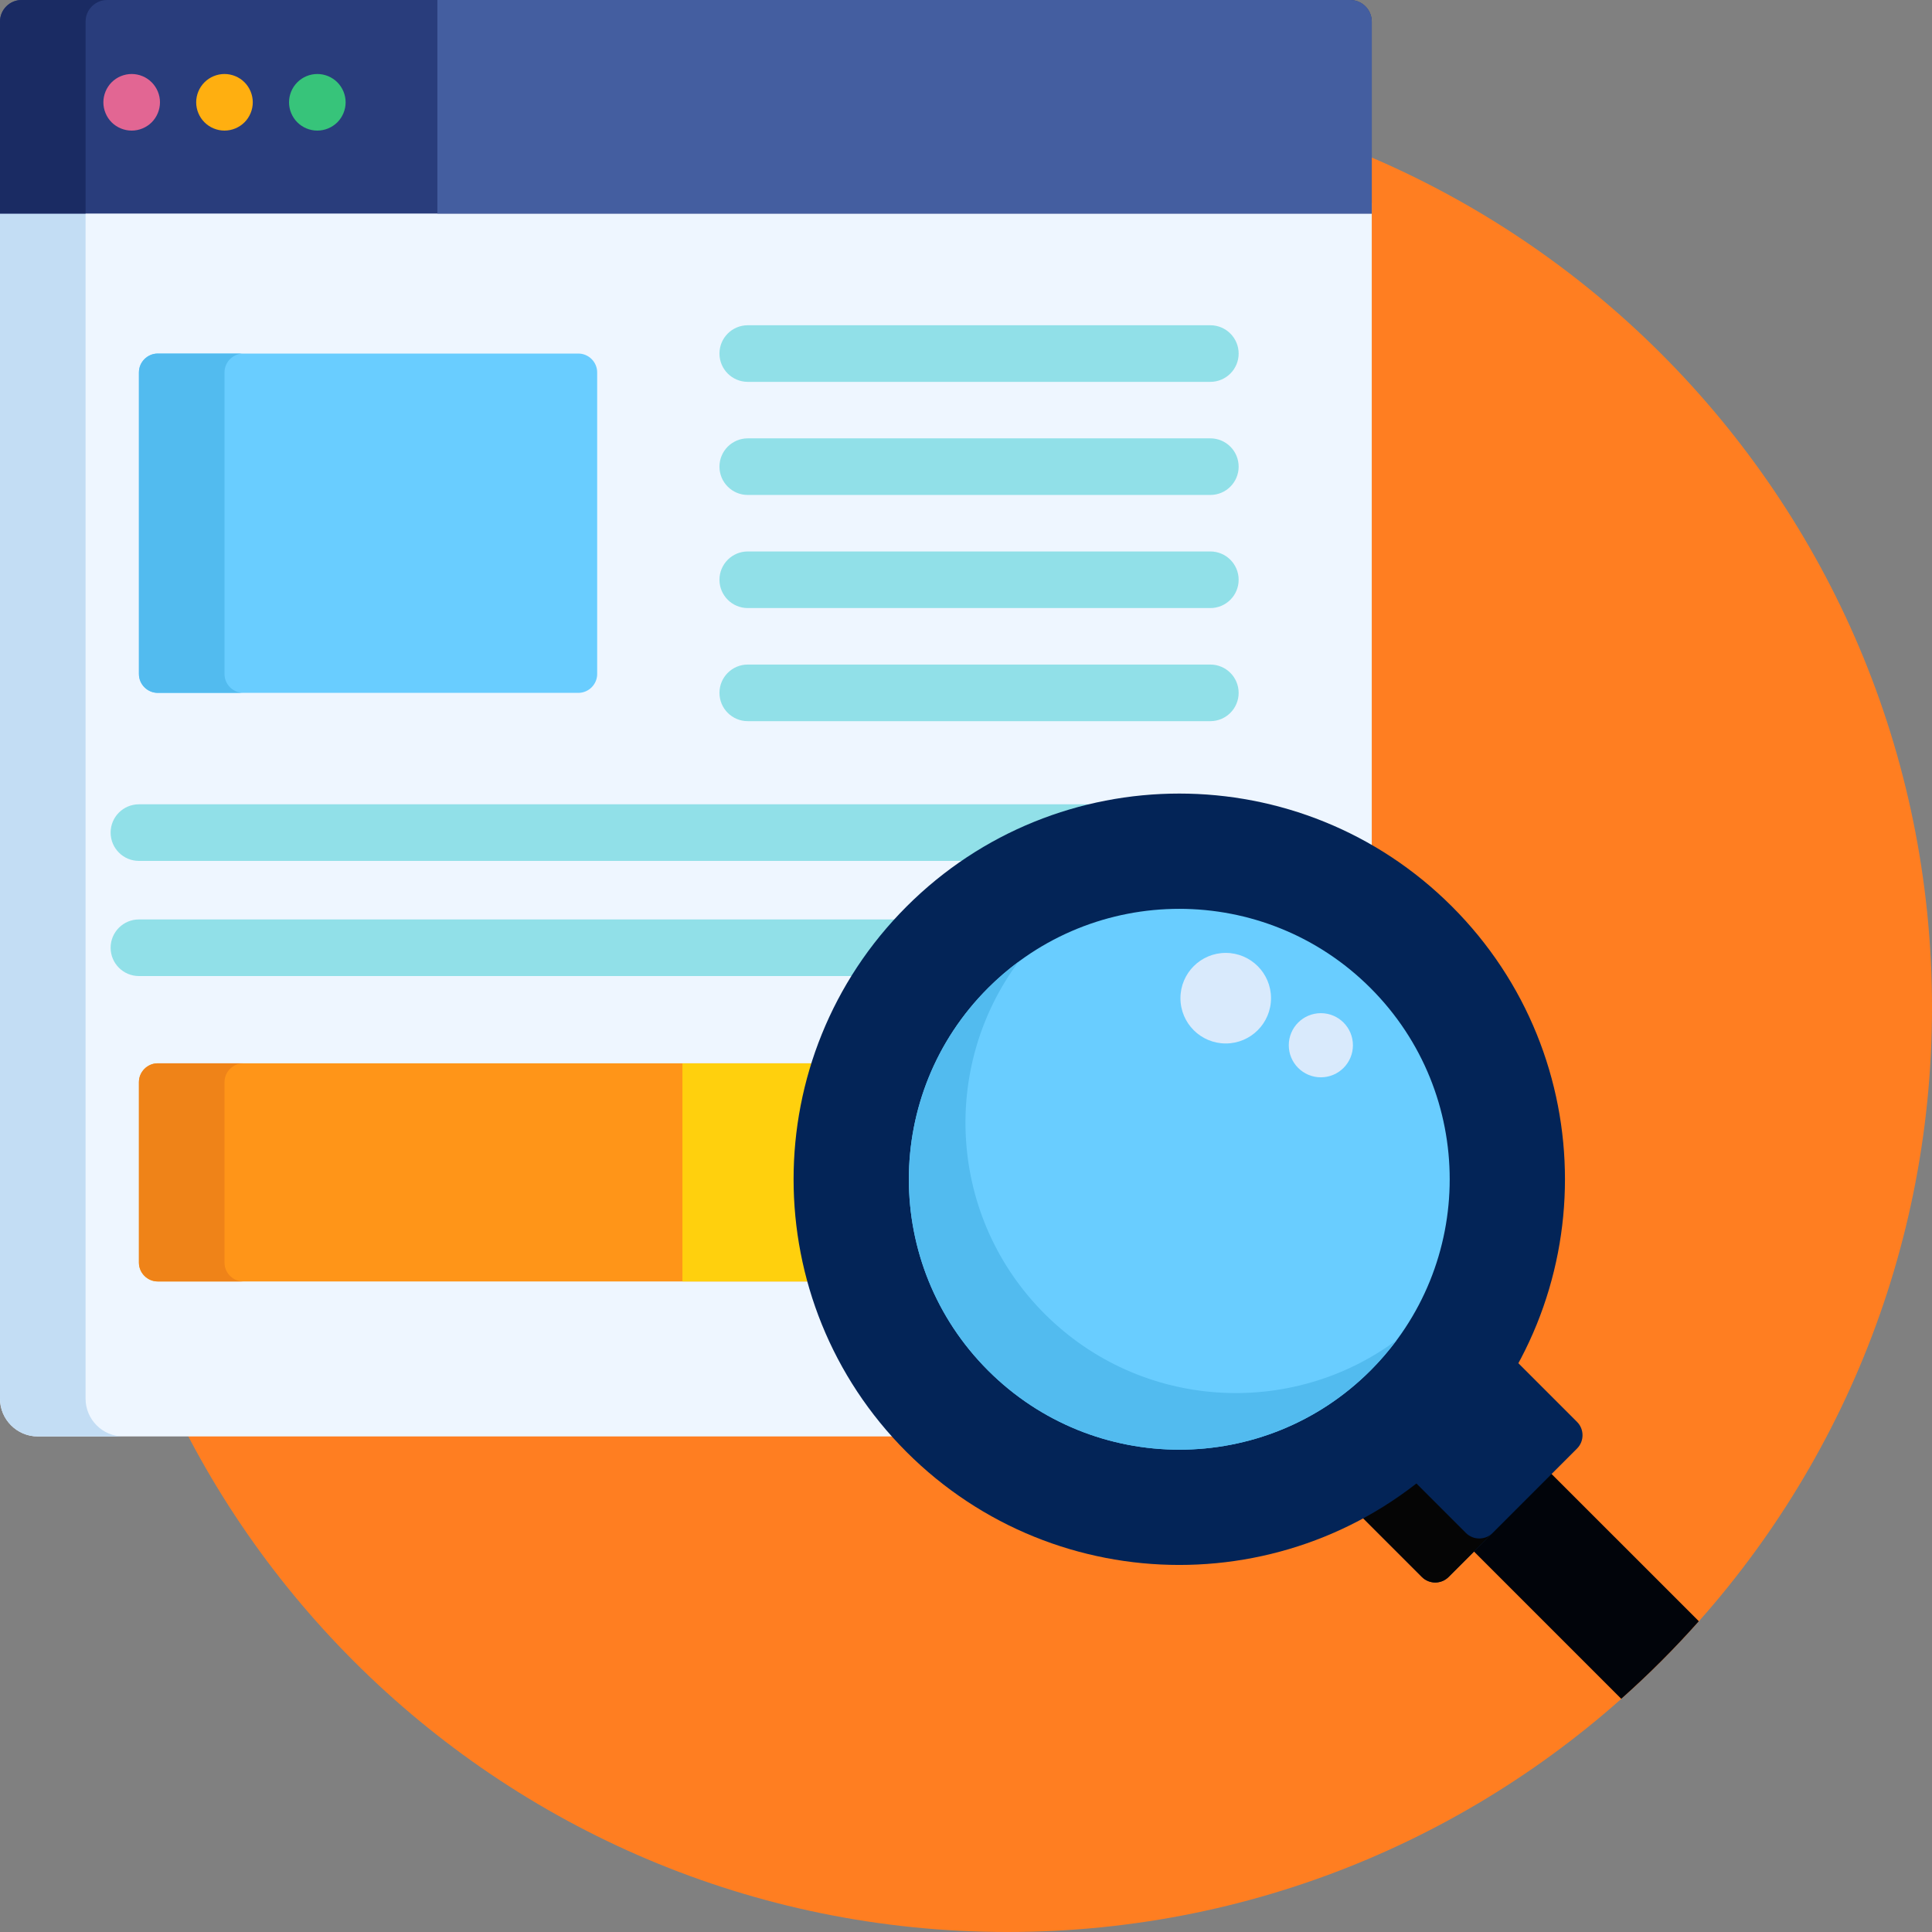 <?xml version="1.0" encoding="UTF-8"?> <svg xmlns="http://www.w3.org/2000/svg" width="512" height="512" viewBox="0 0 512 512" fill="none"><rect x="0" y="0" width="512" height="512" fill="#808080" stroke="none"/> <path d="M267 512C402.31 512 512 402.31 512 267C512 131.69 402.31 22 267 22C131.69 22 22 131.69 22 267C22 402.31 131.69 512 267 512Z" fill="#FF7E21"></path> <path d="M241.659 241.656C260.589 222.728 285.755 212.304 312.522 212.304C330.758 212.304 348.247 217.146 363.531 226.215V53.763H0V370.673C0 376.173 4.5 380.673 10 380.673H239.065C202.614 341.426 203.475 279.842 241.659 241.656Z" fill="#EEF6FF"></path> <path d="M22.68 370.673V53.763H0V370.673C0 376.173 4.5 380.673 10 380.673H32.68C27.18 380.673 22.68 376.173 22.68 370.673Z" fill="#C3DDF4"></path> <path d="M357.815 0H5.716C2.572 0 0 2.572 0 5.716V56.598H363.531V5.716C363.531 2.572 360.959 0 357.815 0Z" fill="#293D7C"></path> <path d="M28.396 0H5.716C2.572 0 0 2.572 0 5.716V56.598H22.68V5.716C22.68 2.572 25.252 0 28.396 0Z" fill="#1A2B63"></path> <path d="M158.259 178.615C158.259 181.365 156.009 183.615 153.259 183.615H41.816C39.066 183.615 36.816 181.365 36.816 178.615V98.696C36.816 95.946 39.066 93.696 41.816 93.696H153.258C156.008 93.696 158.258 95.946 158.258 98.696V178.615H158.259Z" fill="#69CDFF"></path> <path d="M59.496 178.615V98.696C59.496 95.946 61.746 93.696 64.496 93.696H41.816C39.066 93.696 36.816 95.946 36.816 98.696V178.615C36.816 181.365 39.066 183.615 41.816 183.615H64.496C61.746 183.615 59.496 181.365 59.496 178.615Z" fill="#52BBEF"></path> <path d="M217.149 281.788H41.816C39.066 281.788 36.816 284.038 36.816 286.788V334.597C36.816 337.347 39.066 339.597 41.816 339.597H216.062C210.787 320.688 211.146 300.524 217.149 281.788Z" fill="#FF9518"></path> <path d="M59.496 334.597V286.788C59.496 284.038 61.746 281.788 64.496 281.788H41.816C39.066 281.788 36.816 284.038 36.816 286.788V334.597C36.816 337.347 39.066 339.597 41.816 339.597H64.496C61.746 339.597 59.496 337.347 59.496 334.597Z" fill="#EF8318"></path> <path d="M217.149 281.788H180.85V339.597H216.062C210.787 320.688 211.146 300.524 217.149 281.788Z" fill="#FFD00D"></path> <path d="M320.754 101.196H198.165C194.023 101.196 190.665 97.838 190.665 93.696C190.665 89.554 194.023 86.196 198.165 86.196H320.754C324.897 86.196 328.254 89.554 328.254 93.696C328.254 97.838 324.897 101.196 320.754 101.196Z" fill="#91E0E8"></path> <path d="M320.754 131.169H198.165C194.023 131.169 190.665 127.811 190.665 123.669C190.665 119.527 194.023 116.169 198.165 116.169H320.754C324.897 116.169 328.254 119.527 328.254 123.669C328.254 127.811 324.897 131.169 320.754 131.169Z" fill="#91E0E8"></path> <path d="M320.754 161.142H198.165C194.023 161.142 190.665 157.784 190.665 153.642C190.665 149.5 194.023 146.142 198.165 146.142H320.754C324.897 146.142 328.254 149.5 328.254 153.642C328.254 157.784 324.897 161.142 320.754 161.142Z" fill="#91E0E8"></path> <path d="M320.754 191.115H198.165C194.023 191.115 190.665 187.757 190.665 183.615C190.665 179.473 194.023 176.115 198.165 176.115H320.754C324.897 176.115 328.254 179.473 328.254 183.615C328.254 187.757 324.897 191.115 320.754 191.115Z" fill="#91E0E8"></path> <path d="M299.459 213.148H36.816C32.673 213.148 29.316 216.506 29.316 220.648C29.316 224.79 32.673 228.148 36.816 228.148H258.39C270.777 220.167 284.742 215.052 299.459 213.148Z" fill="#91E0E8"></path> <path d="M239.711 243.662H36.816C32.673 243.662 29.316 247.02 29.316 251.162C29.316 255.304 32.673 258.662 36.816 258.662H228.004C231.366 253.387 235.266 248.359 239.711 243.662Z" fill="#91E0E8"></path> <path d="M34.895 34.61C32.916 34.61 30.985 33.81 29.585 32.419C28.194 31.019 27.395 29.089 27.395 27.11C27.395 25.139 28.195 23.21 29.585 21.81C30.984 20.41 32.915 19.61 34.895 19.61C36.866 19.61 38.805 20.409 40.195 21.81C41.595 23.21 42.395 25.14 42.395 27.11C42.395 29.089 41.595 31.02 40.195 32.419C38.805 33.81 36.865 34.61 34.895 34.61Z" fill="#E26693"></path> <path d="M59.49 34.61C57.519 34.61 55.58 33.81 54.189 32.409C52.79 31.019 51.99 29.089 51.99 27.11C51.99 25.139 52.79 23.21 54.189 21.81C55.589 20.41 57.519 19.61 59.49 19.61C61.469 19.61 63.399 20.409 64.8 21.81C66.19 23.21 66.99 25.14 66.99 27.11C66.99 29.08 66.189 31.02 64.8 32.409C63.399 33.81 61.47 34.61 59.49 34.61Z" fill="#FFAF10"></path> <path d="M84.095 34.61C82.115 34.61 80.185 33.81 78.795 32.419C77.395 31.019 76.595 29.089 76.595 27.11C76.595 25.139 77.395 23.21 78.795 21.81C80.185 20.41 82.115 19.61 84.095 19.61C86.065 19.61 88.005 20.409 89.395 21.81C90.795 23.21 91.595 25.14 91.595 27.11C91.595 29.089 90.795 31.02 89.395 32.419C87.995 33.81 86.064 34.61 84.095 34.61Z" fill="#37C47A"></path> <path d="M409.768 389.207L389.213 409.763L429.65 450.2C436.9 443.759 443.764 436.894 450.206 429.644L409.768 389.207Z" fill="#01040A"></path> <path d="M417.928 376.811L400.893 359.777C396.362 368.263 390.528 376.232 383.381 383.378C376.315 390.444 368.379 396.323 359.815 400.919L376.818 417.921C378.762 419.866 381.944 419.866 383.889 417.921L417.928 383.882C419.872 381.938 419.872 378.756 417.928 376.811Z" fill="#032457"></path> <path d="M388.484 406.254L373.944 391.714C369.473 395.195 364.748 398.27 359.814 400.918L376.817 417.92C378.761 419.865 381.943 419.865 383.888 417.92L395.555 406.253C393.61 408.199 390.429 408.199 388.484 406.254Z" fill="#050505"></path> <path d="M384.796 240.241C424.712 280.157 424.712 344.875 384.795 384.792C344.881 424.705 280.164 424.706 240.245 384.791C200.329 344.875 200.331 280.157 240.245 240.242C280.164 200.325 344.881 200.324 384.796 240.241Z" fill="#032457"></path> <path d="M363.197 363.191C335.211 391.178 289.834 391.178 261.845 363.189C233.859 335.205 233.858 289.827 261.845 261.84C289.831 233.854 335.21 233.855 363.196 261.84C391.184 289.828 391.184 335.204 363.197 363.191Z" fill="#69CDFF"></path> <path d="M363.197 363.191C365.746 360.642 368.056 357.946 370.14 355.135C342.085 375.94 302.285 373.629 276.845 348.189C251.407 322.753 249.097 282.952 269.901 254.897C267.089 256.982 264.394 259.292 261.845 261.84C233.858 289.827 233.859 335.204 261.845 363.189C289.834 391.178 335.211 391.178 363.197 363.191Z" fill="#52BBEF"></path> <path d="M357.815 0H115.912V56.598H363.531V5.716C363.531 2.572 360.959 0 357.815 0Z" fill="#445EA0"></path> <path d="M324.83 276.53C331.457 276.53 336.83 271.157 336.83 264.53C336.83 257.903 331.457 252.53 324.83 252.53C318.203 252.53 312.83 257.903 312.83 264.53C312.83 271.157 318.203 276.53 324.83 276.53Z" fill="#D9EAFC"></path> <path d="M350.04 285.5C354.734 285.5 358.54 281.694 358.54 277C358.54 272.306 354.734 268.5 350.04 268.5C345.346 268.5 341.54 272.306 341.54 277C341.54 281.694 345.346 285.5 350.04 285.5Z" fill="#D9EAFC"></path> </svg> 